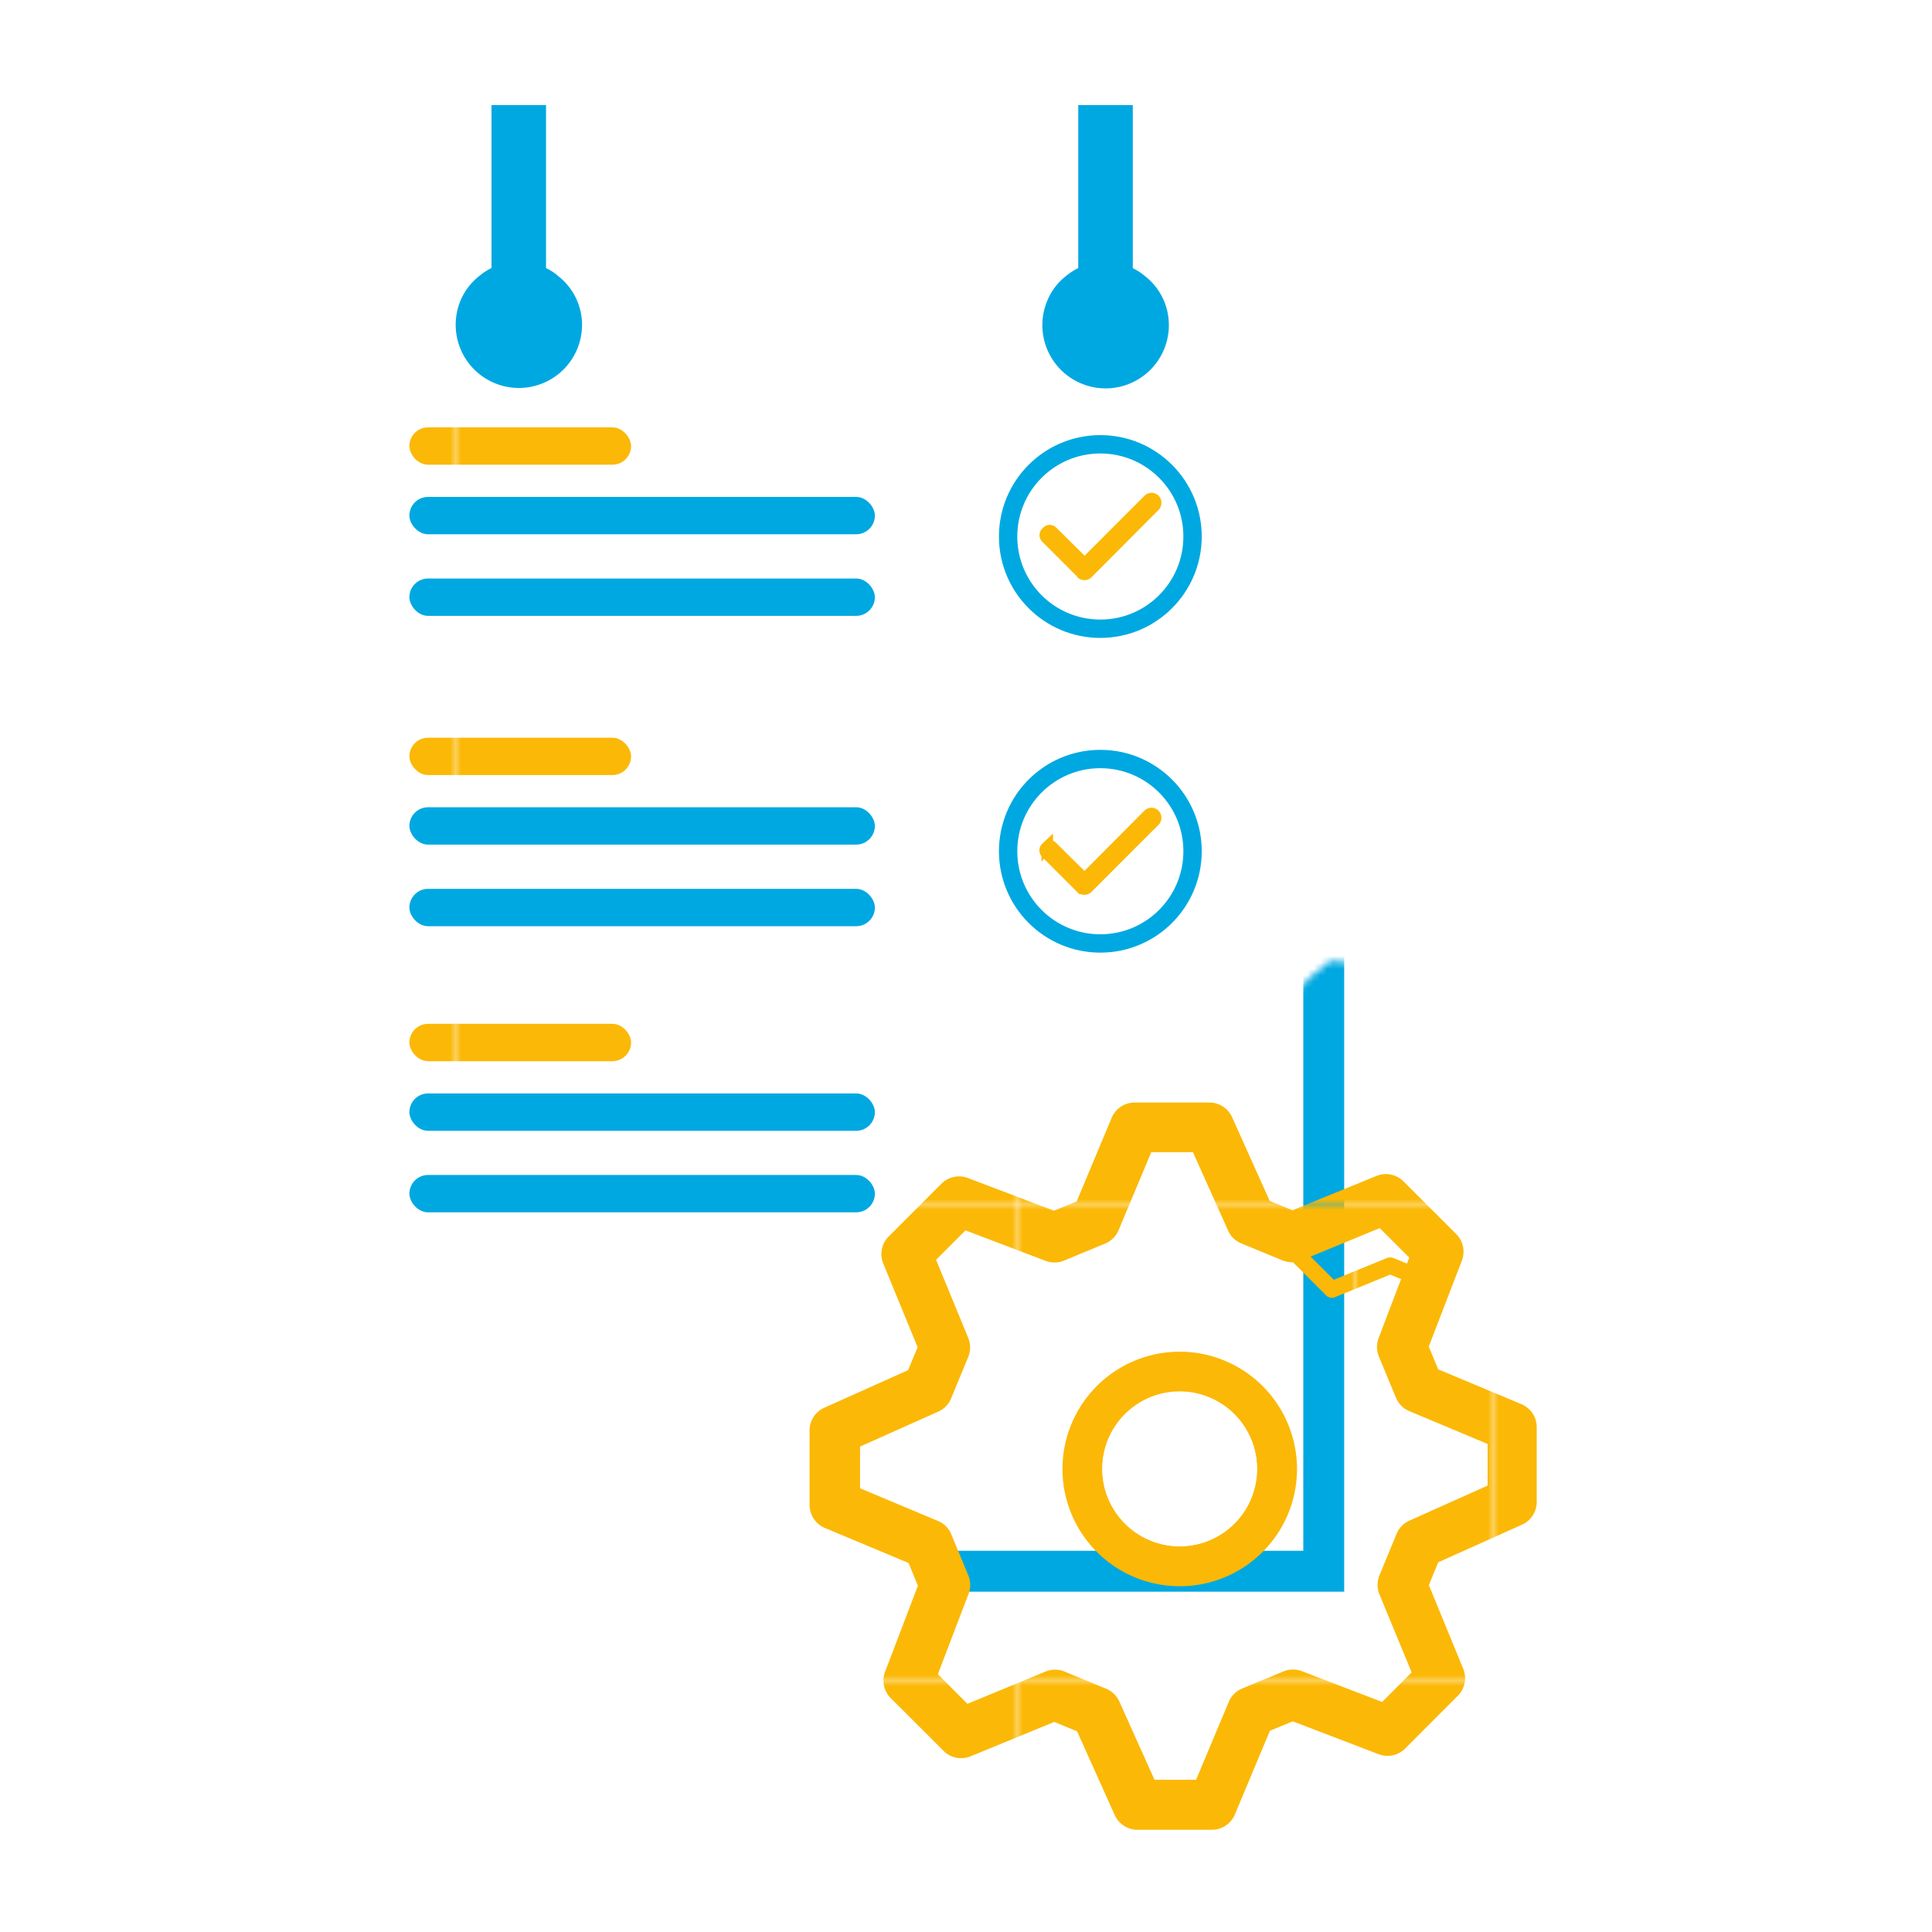<svg id="Layer_1" data-name="Layer 1" xmlns="http://www.w3.org/2000/svg" xmlns:xlink="http://www.w3.org/1999/xlink" viewBox="0 0 300 300"><defs><style>.cls-1{filter:url(#luminosity-noclip);}.cls-2{filter:url(#luminosity-noclip-2);}.cls-11,.cls-3,.cls-6{fill:none;}.cls-4{fill:#fbb806;}.cls-5{mask:url(#mask);}.cls-11,.cls-6{stroke:#00a8e1;}.cls-10,.cls-11,.cls-12,.cls-6{stroke-miterlimit:10;}.cls-6{stroke-width:6.35px;}.cls-7{fill:#00a8e1;}.cls-10,.cls-8{fill:url(#New_Pattern_Swatch_1);}.cls-9{fill:#576cb2;}.cls-10,.cls-12{stroke-width:2.14px;}.cls-10{stroke:url(#New_Pattern_Swatch_1);}.cls-11{stroke-width:2.85px;}.cls-12{fill:url(#New_Pattern_Swatch_1-11);stroke:url(#New_Pattern_Swatch_1-11);}.cls-13{fill:url(#New_Pattern_Swatch_1-15);}.cls-14{fill:#fff;}.cls-15{fill:url(#New_Pattern_Swatch_1-17);}.cls-16{mask:url(#mask-2);}.cls-17{fill:url(#New_Pattern_Swatch_1-19);}.cls-18{fill:url(#New_Pattern_Swatch_1-21);}</style><filter id="luminosity-noclip" x="43.52" y="45.95" width="187.62" height="207.93" filterUnits="userSpaceOnUse" color-interpolation-filters="sRGB"><feFlood flood-color="#fff" result="bg"/><feBlend in="SourceGraphic" in2="bg"/></filter><mask id="mask" x="43.52" y="45.95" width="187.62" height="207.93" maskUnits="userSpaceOnUse"><polygon class="cls-1" points="132.74 238.74 140.31 238.74 147.88 246.31 140.31 253.88 231.13 253.88 216 147.92 209.84 149.48 206.57 149.19 204.14 151.13 198.95 156.07 157.56 214.32 132.74 238.74"/></mask><pattern id="New_Pattern_Swatch_1" data-name="New Pattern Swatch 1" width="87.65" height="87.65" patternTransform="translate(71.16 23.9) scale(0.84)" patternUnits="userSpaceOnUse" viewBox="0 0 87.65 87.65"><rect class="cls-3" width="87.65" height="87.65"/><rect class="cls-4" width="87.65" height="87.65"/></pattern><pattern id="New_Pattern_Swatch_1-11" data-name="New Pattern Swatch 1" width="87.65" height="87.65" patternTransform="translate(71.16 72.77) scale(0.84)" patternUnits="userSpaceOnUse" viewBox="0 0 87.65 87.65"><rect class="cls-3" width="87.65" height="87.65"/><rect class="cls-4" width="87.65" height="87.65"/></pattern><pattern id="New_Pattern_Swatch_1-15" data-name="New Pattern Swatch 1" width="87.65" height="87.65" patternTransform="translate(159.36 40.05) scale(0.84)" patternUnits="userSpaceOnUse" viewBox="0 0 87.65 87.65"><rect class="cls-3" width="87.65" height="87.65"/><rect class="cls-4" width="87.65" height="87.65"/></pattern><pattern id="New_Pattern_Swatch_1-17" data-name="New Pattern Swatch 1" width="87.65" height="87.65" patternTransform="translate(158.39 39.62) scale(0.84)" patternUnits="userSpaceOnUse" viewBox="0 0 87.65 87.65"><rect class="cls-3" width="87.65" height="87.65"/><rect class="cls-4" width="87.65" height="87.65"/></pattern><filter id="luminosity-noclip-2" x="193.29" y="140.35" width="68.12" height="71.34" filterUnits="userSpaceOnUse" color-interpolation-filters="sRGB"><feFlood flood-color="#fff" result="bg"/><feBlend in="SourceGraphic" in2="bg"/></filter><mask id="mask-2" x="193.29" y="140.35" width="68.12" height="71.34" maskUnits="userSpaceOnUse"><polygon class="cls-2" points="193.62 188.35 201.57 191.22 216.96 186.83 222.71 194.1 220.17 207.97 208.17 211.69 193.62 199.26 193.62 188.35"/></mask><pattern id="New_Pattern_Swatch_1-19" data-name="New Pattern Swatch 1" width="87.65" height="87.65" patternTransform="translate(-40.1 -9.94) scale(0.57)" patternUnits="userSpaceOnUse" viewBox="0 0 87.65 87.65"><rect class="cls-3" width="87.65" height="87.65"/><rect class="cls-4" width="87.65" height="87.65"/></pattern><pattern id="New_Pattern_Swatch_1-21" data-name="New Pattern Swatch 1" width="87.65" height="87.65" patternTransform="translate(-43.88 -13.73) scale(0.57)" patternUnits="userSpaceOnUse" viewBox="0 0 87.65 87.65"><rect class="cls-3" width="87.65" height="87.65"/><rect class="cls-4" width="87.65" height="87.65"/></pattern></defs><title>Artboard 1 copy 19</title><g class="cls-5"><rect class="cls-6" x="46.7" y="49.13" width="158.85" height="194.85"/></g><path class="cls-7" d="M180.86,47a9.69,9.69,0,0,0-3.2-4.23,8,8,0,0,0-1.76-1.12V16.32h-8.47V41.63a8.48,8.48,0,0,0-1.76,1.12A9.41,9.41,0,0,0,162.5,47a9.67,9.67,0,0,0-.64,3.46,9.82,9.82,0,1,0,19-3.46Z"/><path class="cls-7" d="M86.55,42.75a8.19,8.19,0,0,0-1.76-1.12V16.32H76.32V41.63a8.22,8.22,0,0,0-1.76,1.12A9.5,9.5,0,0,0,71.38,47a9.81,9.81,0,1,0,19,3.46,9.61,9.61,0,0,0-3.83-7.69Z"/><rect class="cls-7" x="63.57" y="77.16" width="72.28" height="5.8" rx="2.9"/><rect class="cls-7" x="63.57" y="89.83" width="72.28" height="5.8" rx="2.9"/><rect class="cls-8" x="63.57" y="66.36" width="34.42" height="5.8" rx="2.9"/><rect class="cls-7" x="63.57" y="125.35" width="72.28" height="5.8" rx="2.9"/><rect class="cls-7" x="63.57" y="138.02" width="72.28" height="5.8" rx="2.9"/><rect class="cls-8" x="63.57" y="114.55" width="34.42" height="5.8" rx="2.9"/><rect class="cls-7" x="63.57" y="169.79" width="72.28" height="5.8" rx="2.9"/><rect class="cls-7" x="63.57" y="182.45" width="72.28" height="5.8" rx="2.9"/><rect class="cls-8" x="63.57" y="158.98" width="34.42" height="5.8" rx="2.9"/><path class="cls-9" d="M171,83.36a.52.52,0,0,1-.27-.1A.79.79,0,0,0,171,83.36Z"/><path class="cls-10" d="M179.44,78.11a.61.61,0,0,1-.19.45L168.85,89a.6.6,0,0,1-.5.18h-.08a.67.67,0,0,1-.23-.1L168,89l-5.54-5.54a.52.52,0,0,1,0-.73l.18-.17a.5.5,0,0,1,.73,0l5.05,5,9.94-9.95a.65.65,0,0,1,.91,0A.63.63,0,0,1,179.44,78.11Z"/><path class="cls-9" d="M170.91,83.36l0,0,0-.06Z"/><circle class="cls-11" cx="170.86" cy="83.31" r="14.32"/><path class="cls-12" d="M179.44,127a.61.61,0,0,1-.19.45l-10.4,10.41a.6.6,0,0,1-.5.18h-.08a.5.5,0,0,1-.23-.09l-.06,0-5.54-5.54a.52.52,0,0,1,0-.73l.18-.17a.5.5,0,0,1,.73,0l5.05,5,9.94-10a.65.65,0,0,1,.91,0A.63.63,0,0,1,179.44,127Z"/><circle class="cls-11" cx="170.86" cy="132.18" r="14.32"/><path class="cls-9" d="M171,132.18a.54.54,0,0,1-.27-.11A.81.81,0,0,0,171,132.18Z"/><path class="cls-9" d="M170.91,132.17l0,0,0,0Z"/><path class="cls-9" d="M171,178.88a.46.46,0,0,1-.27-.11A.64.64,0,0,0,171,178.88Z"/><path class="cls-9" d="M170.91,178.87l0,0,0-.05Z"/><path class="cls-9" d="M171,177.48a.53.53,0,0,1-.31-.13A.76.76,0,0,0,171,177.48Z"/><path class="cls-9" d="M170.92,177.47l-.06,0a.18.18,0,0,1-.05-.07Z"/><path class="cls-13" d="M183.19,209.89a18.21,18.21,0,1,0,18.21,18.2A18.23,18.23,0,0,0,183.19,209.89Zm0,30.22a12,12,0,1,1,12-12A12,12,0,0,1,183.19,240.11Z"/><circle class="cls-14" cx="183.19" cy="228.09" r="12.02" transform="translate(-59.79 391.03) rotate(-85.08)"/><path class="cls-15" d="M236.32,218.07l-13-5.44-1.46-3.54L227,195.74a3.86,3.86,0,0,0-.88-4.12l-8.18-8.17a3.86,3.86,0,0,0-4.2-.85l-13.06,5.33-3.52-1.45-5.84-13a3.87,3.87,0,0,0-3.53-2.28H176.2a3.87,3.87,0,0,0-3.58,2.37l-5.44,13L163.65,188l-13.35-5.08a3.88,3.88,0,0,0-4.12.89L138,192a3.85,3.85,0,0,0-.85,4.2l5.34,13L141,212.76l-13,5.83a3.85,3.85,0,0,0-2.29,3.53v11.56a3.89,3.89,0,0,0,2.37,3.58l13,5.44,1.45,3.53-5.09,13.34a3.88,3.88,0,0,0,.88,4.12l8.19,8.18a3.85,3.85,0,0,0,4.2.85l13-5.34,3.54,1.46,5.84,13a3.9,3.9,0,0,0,3.54,2.29h11.55a3.88,3.88,0,0,0,3.57-2.38l5.44-13,3.55-1.46,13.33,5.1a3.86,3.86,0,0,0,4.12-.88l8.17-8.18a3.86,3.86,0,0,0,.85-4.2l-5.34-13,1.46-3.54,13-5.84a3.86,3.86,0,0,0,2.29-3.53V221.64A3.87,3.87,0,0,0,236.32,218.07ZM231,230.68l-12.14,5.44a3.84,3.84,0,0,0-2,2.06l-2.66,6.44a3.87,3.87,0,0,0,0,2.95l5,12.12-4.58,4.59-12.41-4.76a3.9,3.9,0,0,0-2.87,0l-6.45,2.67a3.84,3.84,0,0,0-2.09,2.08l-5.07,12.09h-6.46l-5.45-12.13a3.86,3.86,0,0,0-2.05-2l-6.44-2.66a3.85,3.85,0,0,0-3,0l-12.11,5-4.59-4.6,4.75-12.43a3.85,3.85,0,0,0,0-2.87l-2.66-6.41a3.84,3.84,0,0,0-2.08-2.09l-12.09-5.07v-6.48l12.14-5.42a3.84,3.84,0,0,0,2-2.06l2.66-6.44a3.89,3.89,0,0,0,0-2.94l-5-12.14,4.57-4.57,12.46,4.74a3.87,3.87,0,0,0,2.86-.05l6.41-2.66A3.87,3.87,0,0,0,173.7,191l5.07-12.09h6.47l5.44,12.13a3.82,3.82,0,0,0,2,2l6.43,2.66a3.87,3.87,0,0,0,3,0l12.13-5,4.59,4.58-4.74,12.45a3.92,3.92,0,0,0,0,2.86l2.67,6.44a3.87,3.87,0,0,0,2.08,2.09L231,224.22Z"/><g class="cls-16"><path class="cls-17" d="M223.91,208.47a1.28,1.28,0,0,1-1.17-.76l-3.82-8.53-3.06-1.26-8.55,3.5a1.19,1.19,0,0,1-.49.1,1.26,1.26,0,0,1-.9-.37l-5.1-5.1a1.29,1.29,0,0,1-.29-1.36l3.34-8.72-1.26-3.06-8.53-3.58a1.27,1.27,0,0,1-.79-1.17V171a1.3,1.3,0,0,1,.76-1.17l8.52-3.82,1.27-3.06-3.51-8.54a1.26,1.26,0,0,1,.28-1.39l5.1-5.1a1.25,1.25,0,0,1,.9-.37,1.21,1.21,0,0,1,.46.08l8.73,3.33,3-1.25,3.57-8.54a1.28,1.28,0,0,1,1.18-.78h7.2a1.28,1.28,0,0,1,1.17.75l3.81,8.53,3.05,1.27,8.56-3.51a1.32,1.32,0,0,1,.48-.09,1.23,1.23,0,0,1,.9.37l5.1,5.09a1.29,1.29,0,0,1,.29,1.36l-3.32,8.74,1.25,3,8.54,3.57a1.29,1.29,0,0,1,.78,1.19v7.19a1.26,1.26,0,0,1-.75,1.16l-8.53,3.82-1.26,3,3.5,8.56a1.26,1.26,0,0,1-.28,1.39L249,200.93a1.3,1.3,0,0,1-.91.38,1.32,1.32,0,0,1-.44-.08l-8.75-3.33-3.05,1.26-3.57,8.52a1.27,1.27,0,0,1-1.18.79Zm-8-13.21a1.37,1.37,0,0,1,.49.09l4,1.66a1.27,1.27,0,0,1,.69.66l3.69,8.24h5.51l3.44-8.23a1.24,1.24,0,0,1,.69-.68l4-1.66a1.19,1.19,0,0,1,.49-.1,1.25,1.25,0,0,1,.46.09l8.44,3.21,3.9-3.91-3.38-8.26a1.35,1.35,0,0,1,0-1l1.66-4a1.27,1.27,0,0,1,.65-.68l8.24-3.69v-5.52l-8.23-3.45a1.26,1.26,0,0,1-.69-.69l-1.66-4a1.27,1.27,0,0,1,0-.94l3.21-8.44-3.9-3.9-8.26,3.38a1.28,1.28,0,0,1-.48.09,1.19,1.19,0,0,1-.49-.1l-4-1.66a1.21,1.21,0,0,1-.68-.65L230,142.91h-5.52L221,151.14a1.33,1.33,0,0,1-.69.69l-4,1.65a1.16,1.16,0,0,1-.49.1,1.42,1.42,0,0,1-.45-.08l-8.44-3.22-3.91,3.9,3.38,8.25a1.31,1.31,0,0,1,0,1l-1.66,4a1.29,1.29,0,0,1-.66.68l-8.23,3.69v5.51l8.23,3.45a1.29,1.29,0,0,1,.69.69l1.66,4a1.25,1.25,0,0,1,0,.95l-3.22,8.42,3.91,3.9,8.25-3.38A1.33,1.33,0,0,1,215.87,195.26Z"/><circle class="cls-18" cx="227.35" cy="174.41" r="7.57"/></g></svg>